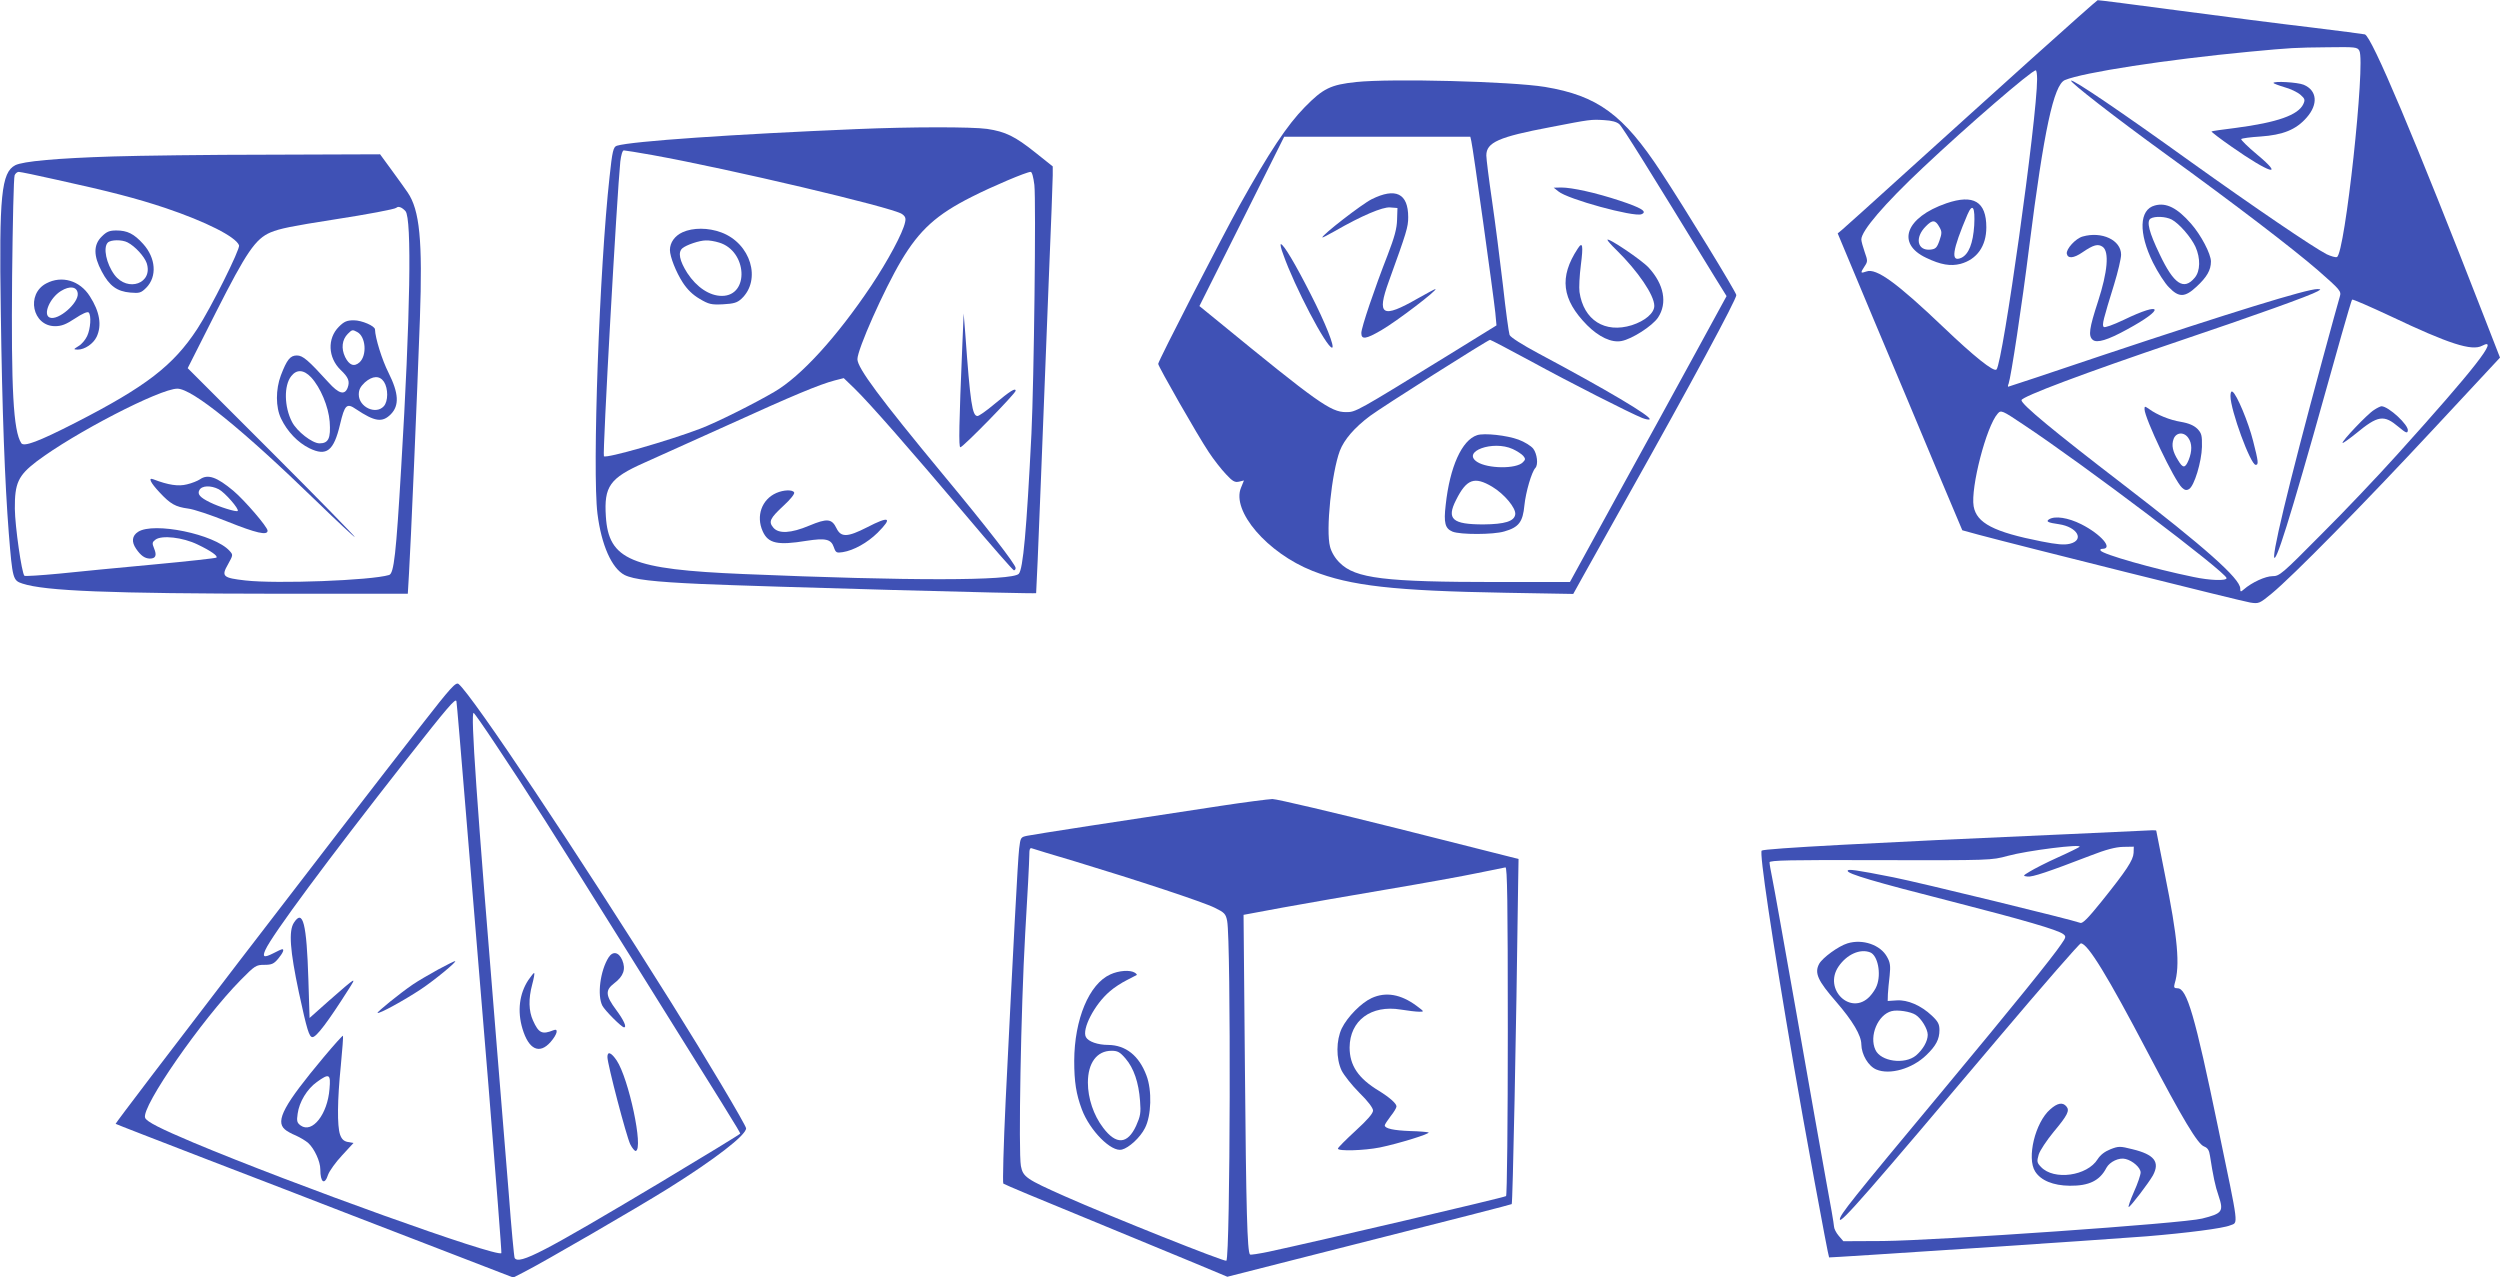 <?xml version="1.0" standalone="no"?>
<!DOCTYPE svg PUBLIC "-//W3C//DTD SVG 20010904//EN"
 "http://www.w3.org/TR/2001/REC-SVG-20010904/DTD/svg10.dtd">
<svg version="1.0" xmlns="http://www.w3.org/2000/svg"
 width="1280pt" height="654pt" viewBox="0 0 1280 654"
 preserveAspectRatio="xMidYMid meet">
<g transform="translate(0,654) scale(0.1,-0.1)"
fill="#3f51b5" stroke="none">
<path d="M10395 6233 c-187 -168 -474 -428 -639 -577 -164 -149 -310 -280
-323 -291 l-24 -20 184 -440 c102 -242 246 -584 319 -760 l135 -320 84 -23
c205 -55 1349 -341 1390 -347 44 -7 48 -5 110 46 106 87 474 461 832 846 l337
362 -79 203 c-357 918 -578 1442 -613 1452 -7 2 -132 18 -278 36 -146 17 -449
56 -675 86 -225 30 -412 54 -415 53 -3 0 -158 -138 -345 -306z m1685 47 c32
-61 -74 -1041 -115 -1056 -7 -3 -30 4 -52 14 -73 38 -370 240 -693 471 -360
259 -608 427 -616 418 -7 -7 224 -187 486 -377 357 -259 646 -480 778 -594
115 -101 120 -107 112 -134 -5 -15 -45 -162 -90 -327 -175 -646 -269 -1038
-242 -1010 23 23 119 345 340 1138 28 98 52 181 55 183 3 3 92 -36 199 -86
295 -140 414 -179 467 -150 91 48 -38 -117 -433 -555 -99 -110 -275 -296 -392
-412 -201 -203 -213 -213 -249 -213 -36 0 -106 -32 -147 -68 -16 -14 -18 -13
-18 5 0 50 -181 211 -600 533 -353 271 -520 409 -520 431 0 18 322 139 810
304 379 128 670 232 707 254 17 10 17 10 -2 11 -54 0 -440 -119 -1100 -339
-263 -89 -481 -161 -483 -161 -2 0 -2 7 2 15 12 33 68 399 106 705 75 593 125
825 182 850 93 39 521 105 943 145 224 21 232 21 402 23 143 2 153 1 163 -18z
m-1650 -145 c0 -199 -176 -1455 -208 -1487 -14 -14 -116 68 -272 217 -238 227
-344 304 -394 285 -31 -11 -32 -8 -9 27 16 24 16 28 0 73 -9 26 -17 55 -17 64
0 44 117 181 316 368 227 214 555 497 577 498 4 0 7 -20 7 -45z m-70 -1769
c312 -207 1040 -758 1040 -786 0 -15 -86 -12 -170 6 -205 42 -464 116 -475
135 -4 5 1 9 9 9 58 0 -7 75 -108 126 -68 34 -135 44 -165 25 -17 -11 -6 -17
51 -25 94 -14 132 -81 56 -100 -29 -7 -65 -4 -146 12 -244 48 -332 94 -347
180 -16 95 65 409 123 474 17 20 23 17 132 -56z"/>
<path d="M11640 6115 c0 -2 25 -12 55 -21 31 -8 68 -26 83 -39 23 -20 25 -26
15 -48 -26 -56 -133 -94 -347 -122 -66 -8 -121 -16 -123 -18 -2 -2 45 -38 104
-79 194 -136 274 -160 129 -39 -48 40 -84 76 -81 79 4 4 48 10 98 13 116 8
183 35 237 97 60 68 54 139 -15 168 -31 13 -155 20 -155 9z"/>
<path d="M11033 5488 c-81 -21 -84 -142 -10 -292 25 -50 62 -108 83 -128 50
-52 81 -51 140 4 53 49 74 85 74 129 0 39 -51 136 -102 194 -71 81 -127 109
-185 93z m86 -72 c38 -20 99 -90 122 -140 26 -58 25 -124 -4 -158 -56 -67
-107 -33 -179 119 -55 114 -69 170 -47 184 21 13 77 11 108 -5z"/>
<path d="M10663 5329 c-36 -10 -85 -64 -81 -88 5 -26 35 -24 80 7 57 39 80 45
104 28 34 -25 25 -128 -24 -279 -45 -138 -51 -177 -27 -197 21 -18 77 -1 175
53 198 107 185 147 -17 49 -55 -26 -97 -41 -102 -36 -10 10 -2 39 53 217 20
65 36 134 36 153 0 75 -99 121 -197 93z"/>
<path d="M11420 4512 c0 -72 103 -352 129 -352 16 0 14 16 -13 122 -24 96 -84
239 -105 252 -7 5 -11 -3 -11 -22z"/>
<path d="M10980 4445 c0 -45 153 -367 192 -402 14 -13 23 -15 36 -7 27 16 64
140 66 216 1 60 -2 70 -24 93 -18 17 -43 28 -83 35 -57 9 -123 36 -164 66 -22
15 -23 15 -23 -1z m224 -147 c20 -28 20 -68 2 -113 -18 -43 -29 -44 -54 -2
-28 44 -35 78 -23 110 13 34 53 37 75 5z"/>
<path d="M12155 4441 c-32 -19 -168 -162 -161 -169 2 -2 33 20 68 48 114 94
143 98 219 34 37 -31 45 -34 47 -19 6 28 -99 125 -135 125 -4 0 -22 -8 -38
-19z"/>
<path d="M9965 5499 c-208 -72 -258 -206 -103 -279 75 -36 125 -44 176 -31 84
23 132 91 132 187 0 132 -65 171 -205 123z m143 -113 c-6 -92 -28 -148 -66
-166 -56 -25 -47 37 32 223 26 59 39 37 34 -57z m-178 -9 c13 -23 13 -31 0
-69 -13 -37 -20 -43 -46 -46 -68 -7 -82 62 -23 120 33 34 48 33 69 -5z"/>
<path d="M6943 6120 c-130 -14 -168 -32 -263 -129 -90 -92 -180 -227 -335
-505 -92 -167 -415 -794 -415 -809 0 -13 202 -367 259 -452 25 -38 65 -89 88
-113 34 -37 46 -43 67 -38 l25 6 -15 -37 c-50 -119 134 -334 366 -426 195 -77
417 -102 990 -112 l345 -6 46 83 c26 46 130 232 231 413 324 577 558 1011 558
1034 0 14 -263 444 -386 631 -193 294 -324 390 -594 435 -171 28 -786 44 -967
25z m1348 -216 c17 -15 156 -239 487 -780 l62 -100 -161 -295 c-88 -162 -269
-491 -401 -731 l-240 -438 -371 0 c-577 0 -728 18 -808 99 -23 22 -42 54 -49
81 -23 83 8 380 50 492 22 57 74 118 154 178 60 45 604 390 615 390 4 0 99
-50 212 -111 201 -110 503 -263 567 -289 18 -7 35 -10 38 -7 13 13 -221 152
-570 338 -82 44 -142 82 -147 94 -4 11 -20 126 -34 255 -15 129 -40 324 -56
434 -16 109 -29 213 -29 230 0 67 63 95 328 145 206 40 208 40 275 36 39 -2
65 -9 78 -21z m-758 -86 c8 -29 114 -792 123 -879 l6 -65 -233 -144 c-492
-303 -487 -300 -538 -300 -77 0 -145 48 -653 464 l-97 79 217 433 217 434 476
0 477 0 5 -22z"/>
<path d="M7979 5560 c47 -40 385 -132 425 -117 33 13 0 33 -112 70 -121 40
-243 67 -299 67 l-38 -1 24 -19z"/>
<path d="M8230 5312 c0 -4 21 -28 46 -52 110 -108 194 -231 194 -286 0 -37
-47 -77 -115 -99 -138 -43 -247 26 -268 170 -3 22 0 84 7 138 13 101 9 123
-16 84 -96 -146 -82 -260 48 -392 60 -60 125 -91 176 -81 54 10 158 77 187
120 49 74 31 170 -48 256 -36 39 -211 157 -211 142z"/>
<path d="M7563 4312 c-78 -25 -140 -162 -161 -357 -11 -93 -3 -121 35 -137 40
-16 209 -16 265 1 74 21 95 48 103 134 7 68 37 171 56 191 16 17 9 73 -11 99
-11 14 -45 35 -75 46 -59 22 -176 35 -212 23z m182 -71 c22 -10 46 -26 54 -35
12 -15 12 -19 -2 -33 -34 -35 -180 -33 -234 2 -81 53 81 112 182 66z m-105
-193 c62 -37 123 -110 118 -142 -5 -35 -53 -50 -163 -51 -159 0 -190 27 -140
125 54 108 94 122 185 68z"/>
<path d="M7023 5520 c-50 -25 -253 -182 -253 -196 0 -2 28 12 63 32 139 80
246 125 284 122 l38 -3 -2 -60 c-1 -45 -13 -89 -48 -180 -68 -174 -135 -372
-135 -400 0 -35 23 -32 102 14 81 47 294 210 277 211 -3 0 -44 -22 -90 -48
-183 -105 -212 -88 -148 88 91 252 99 277 99 328 0 122 -64 153 -187 92z"/>
<path d="M6570 5238 c57 -164 222 -478 250 -478 16 0 -33 125 -110 275 -76
150 -138 255 -152 255 -4 0 1 -24 12 -52z"/>
<path d="M4385 5879 c-625 -26 -1151 -62 -1226 -85 -19 -5 -24 -28 -38 -159
-52 -468 -89 -1509 -62 -1725 20 -160 73 -280 139 -314 46 -23 147 -35 392
-46 323 -14 1712 -52 1715 -47 1 1 12 256 24 567 12 311 31 781 41 1045 11
264 20 501 20 527 l0 46 -89 71 c-104 83 -153 107 -247 121 -78 11 -388 11
-669 -1z m-1044 -133 c398 -72 1223 -267 1276 -301 18 -12 22 -22 17 -43 -11
-54 -88 -197 -174 -326 -176 -262 -358 -462 -495 -542 -100 -59 -298 -158
-380 -189 -163 -62 -480 -153 -493 -141 -8 9 67 1344 84 1509 4 33 11 57 18
57 7 0 73 -11 147 -24z m1955 -153 c9 -85 -2 -999 -15 -1273 -25 -499 -43
-695 -65 -718 -35 -36 -557 -37 -1411 -1 -574 24 -689 72 -703 295 -10 154 20
196 195 274 65 29 260 117 433 195 332 151 464 206 543 227 l47 12 56 -54 c78
-76 286 -314 568 -647 131 -156 243 -283 247 -283 5 0 9 5 9 12 0 18 -146 207
-372 479 -322 389 -438 545 -438 590 0 50 135 354 224 504 94 158 182 237 361
327 104 53 281 128 302 128 7 0 14 -27 19 -67z"/>
<path d="M3495 5351 c-40 -18 -65 -53 -65 -91 0 -34 31 -113 66 -167 23 -35
50 -62 86 -83 47 -28 60 -31 120 -28 55 3 72 8 94 28 104 97 48 284 -103 340
-67 25 -145 25 -198 1z m187 -53 c144 -43 156 -273 14 -273 -63 0 -129 44
-177 117 -40 63 -49 107 -25 127 20 17 87 40 120 40 16 1 46 -4 68 -11z"/>
<path d="M4927 4770 c-17 -405 -19 -520 -10 -520 14 0 283 276 283 289 0 17
-27 0 -110 -69 -39 -33 -78 -60 -85 -60 -27 0 -37 64 -63 425 l-8 100 -7 -165z"/>
<path d="M3975 4016 c-75 -33 -105 -118 -70 -196 28 -63 77 -73 224 -49 97 15
126 9 140 -32 10 -29 14 -31 46 -26 56 9 126 48 178 99 79 79 62 88 -54 28
-100 -51 -133 -52 -156 -5 -24 50 -48 52 -139 14 -95 -40 -158 -43 -185 -10
-25 30 -17 47 53 112 36 33 58 61 54 68 -9 15 -54 13 -91 -3z"/>
<path d="M580 5739 c-291 -9 -463 -25 -502 -45 -71 -37 -83 -155 -74 -744 7
-522 21 -883 41 -1140 19 -235 21 -242 70 -258 116 -38 441 -51 1317 -52 l656
0 6 103 c8 124 42 914 56 1307 14 399 -1 554 -63 645 -11 17 -48 67 -81 113
l-60 82 -566 -2 c-311 0 -671 -5 -800 -9z m-287 -120 c269 -59 407 -95 554
-144 207 -70 360 -147 377 -191 7 -18 -145 -323 -214 -428 -123 -188 -262
-295 -625 -481 -188 -96 -263 -124 -276 -104 -41 63 -52 274 -47 854 3 275 8
508 13 518 4 9 13 17 21 17 8 0 96 -18 197 -41z m1783 -160 c33 -37 25 -533
-22 -1314 -26 -442 -37 -542 -62 -549 -92 -28 -575 -46 -735 -28 -116 13 -125
21 -90 82 27 49 27 49 8 70 -77 85 -388 149 -468 97 -31 -20 -35 -51 -10 -87
24 -35 44 -49 70 -50 30 0 37 16 22 52 -11 27 -10 32 7 45 32 24 140 12 216
-25 69 -33 105 -59 96 -67 -3 -3 -147 -19 -319 -35 -173 -16 -392 -37 -486
-47 -95 -9 -175 -14 -178 -11 -14 14 -48 253 -49 343 -1 131 17 170 111 242
193 146 632 373 721 373 76 0 331 -206 712 -576 104 -101 193 -184 197 -184 4
0 -186 195 -424 433 l-432 432 145 287 c156 308 202 375 279 408 48 20 108 32
325 66 169 26 312 53 319 60 10 10 29 3 47 -17z"/>
<path d="M521 5329 c-43 -42 -43 -99 0 -179 39 -74 78 -102 146 -108 47 -4 55
-2 82 25 56 57 49 152 -16 224 -47 52 -81 69 -137 69 -36 0 -50 -6 -75 -31z
m132 -30 c39 -20 86 -72 98 -106 34 -104 -97 -151 -165 -60 -42 57 -59 140
-34 165 15 15 72 16 101 1z"/>
<path d="M237 5089 c-105 -55 -71 -219 45 -219 33 0 56 9 103 40 36 24 63 36
69 30 14 -14 10 -83 -8 -121 -9 -19 -28 -42 -44 -51 -27 -17 -27 -17 -4 -18
36 0 80 30 97 66 27 58 16 128 -35 207 -51 81 -144 108 -223 66z m161 -51 c6
-49 -100 -141 -143 -124 -37 14 0 101 57 136 45 28 82 23 86 -12z"/>
<path d="M1735 4867 c-60 -60 -56 -158 9 -221 40 -38 48 -58 36 -91 -15 -40
-46 -31 -98 27 -104 114 -131 138 -162 138 -34 0 -51 -21 -82 -102 -27 -72
-27 -163 1 -221 32 -67 86 -123 145 -152 88 -43 125 -14 157 122 24 101 34
111 82 78 96 -64 134 -70 178 -26 44 45 41 107 -12 213 -33 65 -68 178 -69
221 0 18 -68 47 -108 47 -36 0 -50 -6 -77 -33z m94 -27 c44 -23 51 -119 12
-155 -28 -25 -53 -15 -74 27 -21 44 -16 89 14 119 22 22 24 22 48 9z m-236
-232 c48 -52 89 -150 95 -227 6 -85 -6 -111 -52 -111 -37 0 -116 61 -141 110
-40 77 -42 186 -4 234 28 36 64 34 102 -6z m373 -23 c22 -34 22 -100 -1 -125
-41 -45 -128 -4 -128 60 0 25 8 40 31 62 40 35 76 36 98 3z"/>
<path d="M1024 4086 c-12 -8 -41 -20 -67 -26 -43 -11 -94 -4 -172 26 -28 11
-15 -17 32 -67 56 -60 81 -74 147 -83 27 -3 117 -33 199 -66 150 -60 207 -73
207 -47 0 19 -118 156 -175 204 -85 71 -131 87 -171 59z m96 -51 c31 -16 106
-102 97 -111 -6 -7 -96 21 -142 44 -51 25 -66 42 -54 63 12 23 58 25 99 4z"/>
<path d="M2158 2828 c-398 -509 -1571 -2039 -1566 -2042 2 -2 214 -84 473
-184 259 -99 576 -222 705 -272 129 -50 375 -145 547 -211 l311 -120 53 27
c97 49 585 332 740 429 240 150 399 273 399 308 0 15 -209 366 -382 642 -484
773 -1019 1574 -1090 1633 -14 11 -39 -16 -190 -210z m227 -443 c25 -302 77
-934 116 -1404 38 -469 68 -855 66 -857 -23 -23 -1062 350 -1577 566 -168 71
-240 107 -247 127 -21 55 290 503 489 705 73 74 79 78 121 78 38 0 49 5 71 31
24 29 33 49 21 49 -3 0 -24 -9 -46 -21 -48 -24 -57 -20 -40 18 36 79 317 458
721 973 214 272 254 319 257 299 2 -8 23 -261 48 -564z m153 343 c154 -230
296 -454 692 -1088 491 -786 560 -897 560 -904 0 -3 -184 -115 -409 -250 -598
-357 -723 -423 -746 -387 -3 6 -17 153 -30 328 -14 175 -41 507 -60 738 -106
1292 -136 1725 -120 1725 3 0 54 -73 113 -162z"/>
<path d="M1505 1816 c-28 -42 -20 -143 25 -356 42 -195 53 -230 70 -230 20 0
79 78 185 245 42 66 42 66 -100 -58 l-100 -89 -6 194 c-9 292 -28 365 -74 294z"/>
<path d="M2243 1576 c-45 -25 -104 -59 -130 -77 -66 -45 -184 -141 -180 -145
7 -7 139 66 222 121 72 48 188 144 175 144 -3 1 -42 -19 -87 -43z"/>
<path d="M1658 1128 c-204 -244 -249 -327 -200 -370 9 -9 35 -23 57 -32 22
-10 51 -27 64 -39 31 -29 61 -94 61 -134 0 -68 22 -83 40 -27 7 19 39 64 71
98 l59 64 -29 5 c-21 4 -32 15 -40 38 -15 44 -14 176 4 353 8 82 13 151 11
153 -2 2 -46 -47 -98 -109z m29 -164 c-10 -129 -88 -228 -147 -187 -19 14 -22
22 -16 61 8 60 48 126 98 162 64 46 72 42 65 -36z"/>
<path d="M3116 1638 c-43 -68 -59 -194 -32 -247 13 -25 99 -111 111 -111 15 0
0 35 -40 89 -55 74 -57 101 -11 136 49 37 61 73 42 119 -18 42 -48 48 -70 14z"/>
<path d="M2705 1522 c-46 -70 -57 -159 -30 -249 32 -107 87 -133 144 -68 35
40 42 72 14 60 -57 -23 -75 -15 -104 50 -22 48 -24 111 -4 185 8 30 13 56 10
58 -2 2 -15 -14 -30 -36z"/>
<path d="M3110 1128 c0 -36 97 -406 117 -447 10 -20 23 -35 28 -34 41 10 -36
372 -98 464 -28 41 -47 48 -47 17z"/>
<path d="M6250 2414 c-511 -77 -957 -146 -990 -153 -34 -7 -35 -8 -42 -66 -7
-60 -30 -500 -69 -1289 -11 -231 -16 -422 -12 -426 4 -4 190 -82 413 -173 223
-92 479 -198 569 -235 l165 -69 330 84 c889 225 1121 285 1126 288 5 3 23 866
33 1649 l2 118 -610 154 c-335 84 -628 153 -650 153 -22 -1 -141 -16 -265 -35z
m-747 -284 c317 -96 657 -208 717 -238 49 -24 56 -31 63 -67 20 -103 16 -1719
-4 -1740 -8 -7 -590 225 -827 330 -198 88 -214 99 -225 155 -13 72 0 802 22
1190 12 195 21 375 21 399 0 34 3 42 15 37 8 -3 106 -33 218 -66z m2217 -869
c0 -462 -4 -842 -9 -845 -12 -8 -960 -230 -1216 -285 -49 -10 -92 -17 -95 -14
-14 13 -20 235 -26 954 l-7 785 199 37 c110 20 350 62 534 93 184 31 394 69
465 84 72 15 136 28 143 29 9 1 12 -173 12 -838z"/>
<path d="M5685 1551 c-109 -49 -184 -230 -185 -442 0 -109 10 -171 39 -249 41
-109 151 -220 205 -206 36 9 94 62 118 110 33 63 37 193 8 269 -38 102 -106
156 -196 157 -53 0 -102 17 -114 40 -22 40 44 168 122 234 21 19 60 44 86 57
26 13 49 25 52 27 2 2 -2 7 -10 12 -24 15 -82 11 -125 -9z m78 -431 c42 -49
67 -122 74 -216 5 -63 2 -78 -20 -128 -44 -95 -102 -99 -169 -10 -49 64 -78
151 -78 231 0 101 46 163 121 163 31 0 43 -6 72 -40z"/>
<path d="M7023 1430 c-53 -24 -124 -96 -153 -155 -29 -61 -30 -154 -1 -216 12
-24 53 -76 91 -114 44 -43 70 -78 70 -91 0 -15 -30 -49 -90 -104 -49 -45 -90
-86 -90 -91 0 -14 134 -10 215 6 97 20 261 71 249 77 -5 2 -47 6 -93 7 -85 3
-131 13 -131 29 0 5 14 26 30 47 17 21 30 43 30 50 0 15 -35 46 -90 80 -106
64 -150 130 -150 222 1 138 110 219 262 194 37 -6 79 -11 94 -11 27 0 27 0
-13 30 -81 60 -158 73 -230 40z"/>
<path d="M10585 2269 c-1007 -44 -1547 -73 -1565 -84 -13 -8 51 -440 165
-1105 45 -264 175 -973 180 -978 2 -2 1414 91 1625 108 207 17 393 41 428 56
43 17 47 -21 -62 504 -118 570 -159 710 -207 710 -17 0 -20 4 -15 23 29 94 16
234 -50 561 -24 121 -44 221 -44 223 0 2 -10 2 -22 2 -13 -1 -207 -10 -433
-20z m62 -65 c-3 -3 -53 -28 -111 -54 -58 -26 -122 -59 -143 -72 -37 -22 -37
-23 -12 -26 25 -3 103 23 324 108 77 30 126 43 165 44 l55 1 -1 -32 c-2 -37
-36 -89 -162 -246 -70 -87 -99 -117 -111 -112 -42 16 -825 207 -956 233 -197
39 -235 44 -235 33 0 -15 133 -55 530 -156 374 -96 542 -145 573 -167 16 -12
16 -16 -10 -53 -45 -67 -242 -311 -603 -745 -473 -568 -530 -640 -530 -663 0
-28 147 141 814 931 224 265 413 482 420 482 35 0 138 -169 341 -556 179 -341
257 -472 290 -484 18 -7 26 -19 30 -47 16 -103 27 -157 44 -205 27 -81 20 -91
-84 -117 -97 -25 -1353 -112 -1633 -115 l-204 -1 -24 28 c-13 15 -24 37 -24
48 0 10 -18 115 -40 232 -21 116 -89 498 -150 847 -62 349 -118 666 -126 703
-8 38 -14 74 -14 82 0 10 103 13 568 11 564 -1 568 -1 652 22 98 27 384 63
367 46z"/>
<path d="M9459 1710 c-46 -14 -127 -73 -145 -105 -25 -47 -7 -86 87 -194 85
-98 129 -173 129 -218 1 -53 36 -112 77 -129 69 -29 184 4 256 74 49 47 67 81
67 128 0 30 -7 44 -39 74 -55 52 -124 82 -180 78 l-46 -3 1 35 c1 19 5 62 9
95 5 49 3 67 -13 95 -33 62 -125 94 -203 70z m116 -46 c39 -15 58 -109 34
-171 -5 -15 -22 -40 -36 -55 -96 -101 -239 36 -160 153 42 62 110 93 162 73z
m233 -320 c30 -19 62 -73 62 -102 0 -33 -24 -75 -60 -106 -58 -48 -181 -31
-208 29 -33 71 13 180 83 198 30 8 97 -2 123 -19z"/>
<path d="M10497 860 c-77 -67 -121 -249 -77 -318 29 -46 92 -72 177 -73 99 -1
154 26 188 92 17 31 65 54 98 45 37 -9 77 -45 77 -69 0 -12 -15 -57 -34 -99
-19 -43 -31 -78 -27 -78 9 1 102 123 124 162 37 69 7 107 -105 134 -63 16 -71
16 -112 0 -30 -12 -52 -29 -66 -51 -53 -86 -224 -110 -290 -40 -21 22 -22 28
-12 63 6 21 41 73 76 116 72 86 84 110 66 131 -19 23 -46 18 -83 -15z"/>
</g>
</svg>
